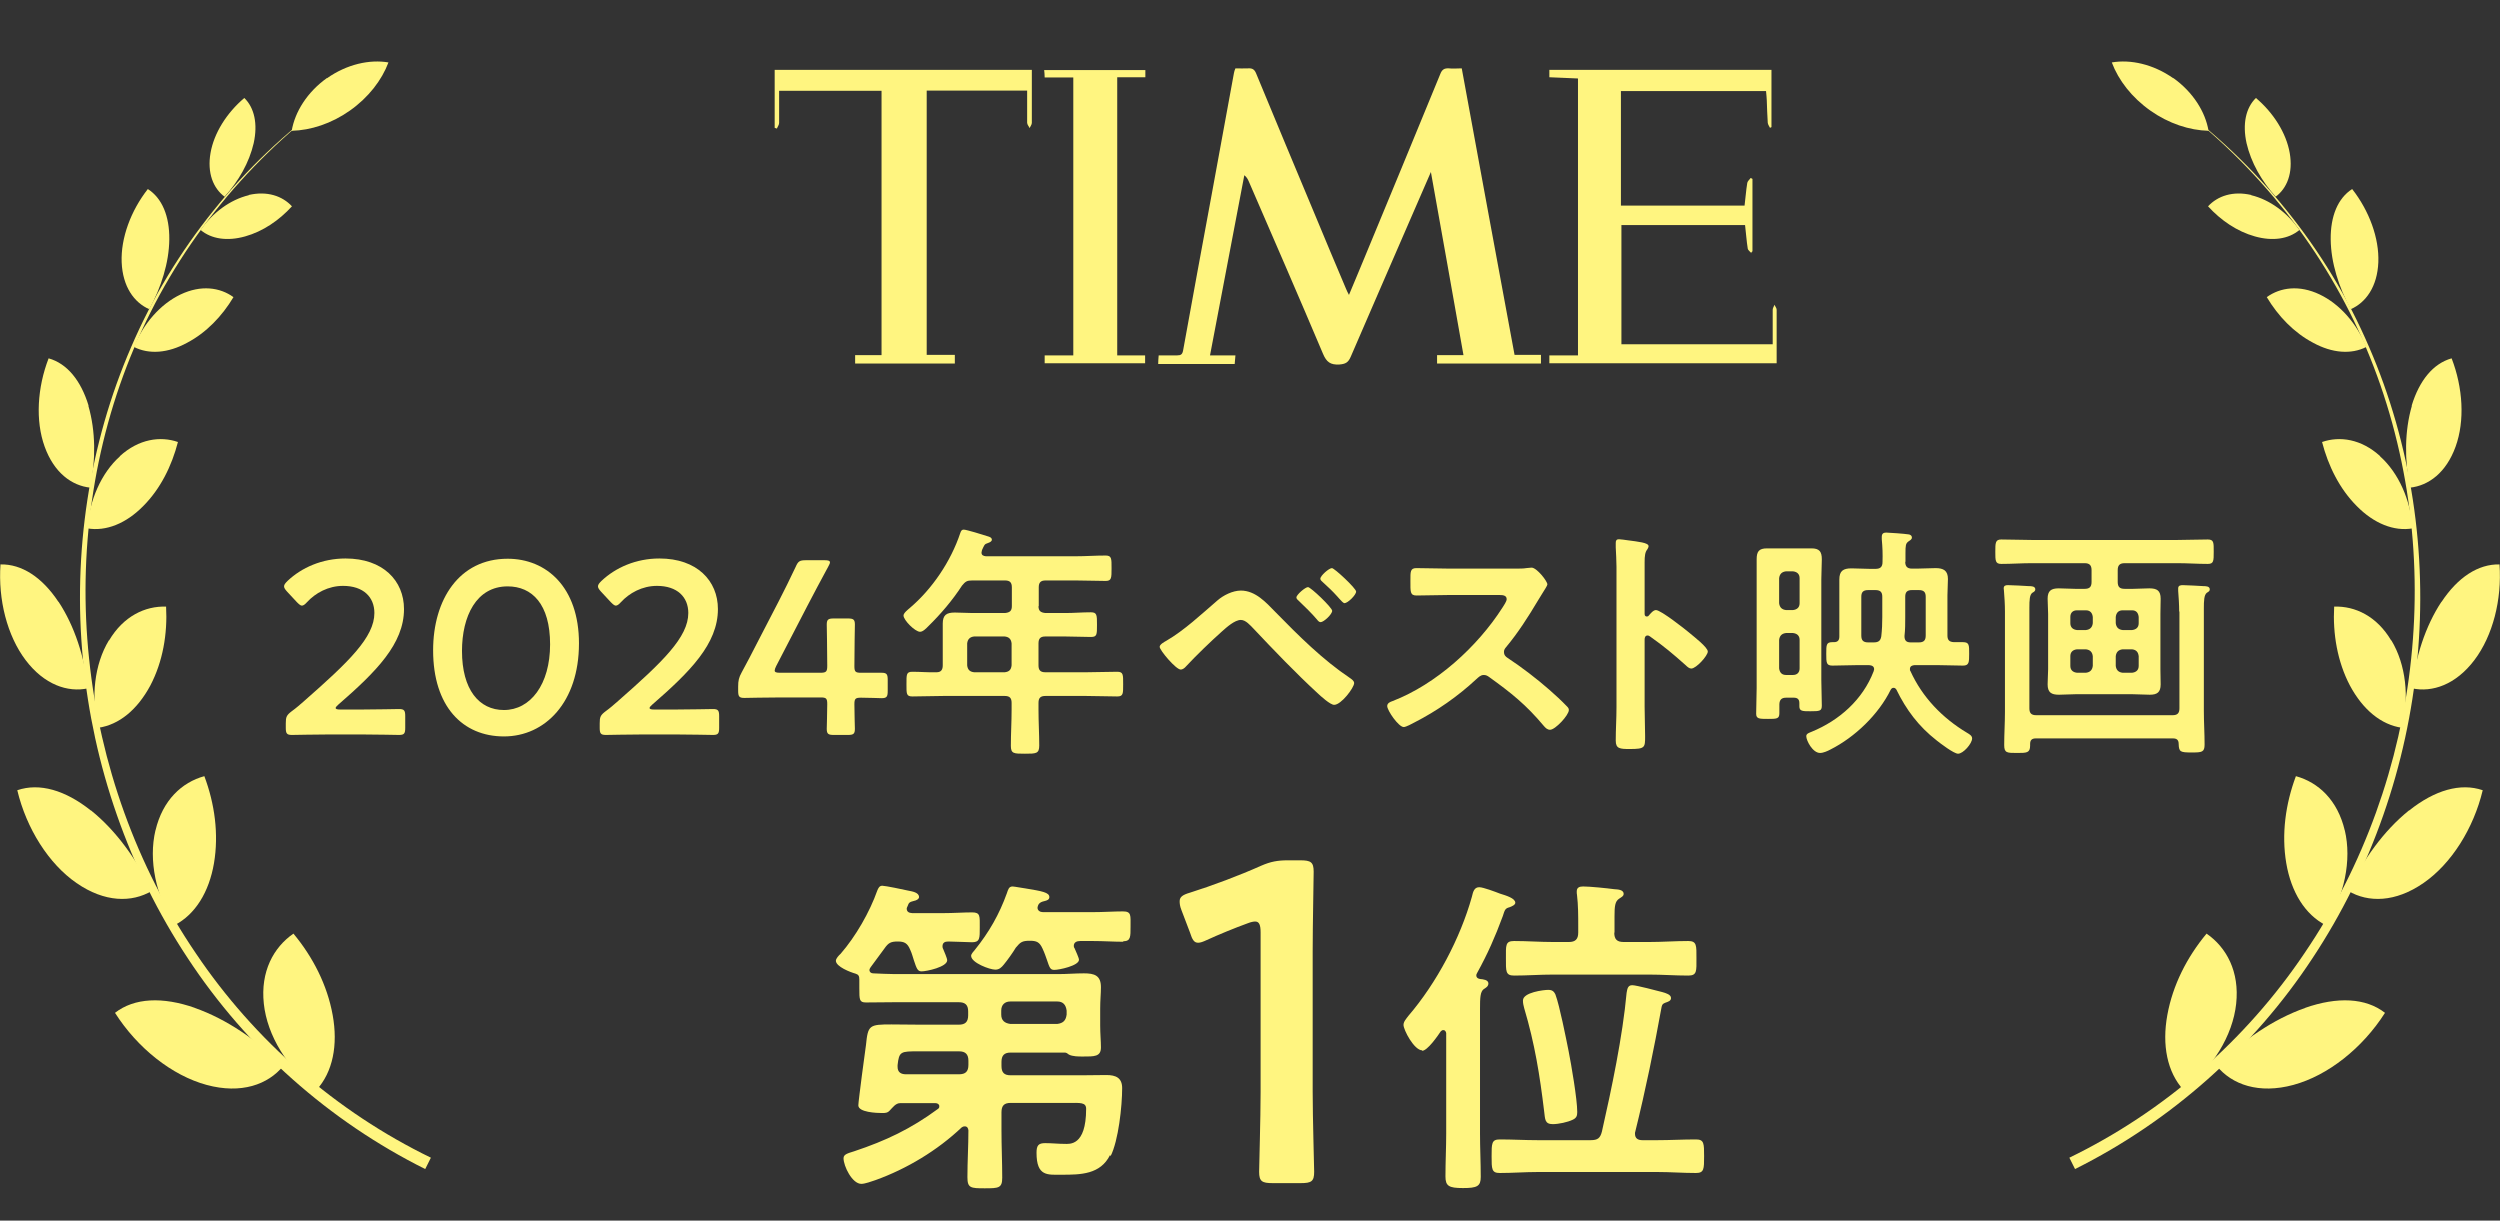 <?xml version="1.0" encoding="UTF-8"?>
<svg id="_レイヤー_1" data-name="レイヤー 1" xmlns="http://www.w3.org/2000/svg" width="101.3" height="49.46" viewBox="0 0 101.3 49.46">
  <rect x="0" y="0" width="101.3" height="49.46" fill="#333333" stroke="none"/>
  <defs>
    <style>
      .cls-1 {
        fill: none;
      }

      .cls-2 {
        fill: #fff580;
      }
    </style>
  </defs>
  <rect class="cls-1" x=".02" width="101.27" height="49.46"/>
  <g>
    <path class="cls-2" d="M14.65,28.75c.51,0,1.45-.02,1.52-.02.21,0,.25.06.25.29v.47c0,.23-.04.29-.25.29-.07,0-1.01-.02-1.52-.02h-1.3c-.51,0-1.45.02-1.52.02-.21,0-.25-.06-.25-.29v-.18c0-.26.03-.33.24-.49.18-.13.34-.27.51-.42,1.8-1.58,2.84-2.58,2.84-3.56,0-.65-.45-1.1-1.27-1.1-.6,0-1.12.29-1.46.66-.09.1-.15.14-.21.14-.05,0-.11-.05-.2-.14l-.4-.43c-.08-.09-.12-.15-.12-.21,0-.07.05-.13.14-.22.57-.54,1.4-.91,2.35-.91,1.52,0,2.37.9,2.37,2.05,0,1.41-1.13,2.54-2.66,3.87-.08.07-.11.11-.11.14,0,.04.06.06.18.06h.87Z"/>
    <path class="cls-2" d="M23.46,26.07c0,2.38-1.37,3.77-3.04,3.77s-2.87-1.21-2.87-3.49c0-2.05,1.05-3.71,3.02-3.71,1.57,0,2.89,1.15,2.89,3.43ZM18.72,26.38c0,1.56.69,2.39,1.7,2.39,1.07,0,1.87-1.03,1.87-2.66s-.73-2.35-1.72-2.35c-1.27,0-1.85,1.21-1.85,2.62Z"/>
    <path class="cls-2" d="M27.37,28.75c.51,0,1.45-.02,1.52-.02.21,0,.25.06.25.29v.47c0,.23-.04.29-.25.29-.07,0-1.01-.02-1.52-.02h-1.3c-.51,0-1.45.02-1.52.02-.21,0-.25-.06-.25-.29v-.18c0-.26.03-.33.24-.49.18-.13.34-.27.51-.42,1.8-1.58,2.84-2.58,2.84-3.56,0-.65-.45-1.1-1.27-1.1-.6,0-1.12.29-1.46.66-.09.1-.15.14-.21.14-.05,0-.11-.05-.2-.14l-.4-.43c-.08-.09-.12-.15-.12-.21,0-.07.05-.13.14-.22.57-.54,1.4-.91,2.35-.91,1.52,0,2.37.9,2.37,2.05,0,1.41-1.13,2.54-2.66,3.87-.08.07-.11.11-.11.14,0,.04.06.06.18.06h.87Z"/>
    <path class="cls-2" d="M34.62,28.53c0,.34.02.93.02,1,0,.21-.06.25-.29.25h-.56c-.23,0-.29-.04-.29-.25,0-.07.02-.66.02-1,0-.23-.04-.27-.27-.27h-1.58c-.58,0-1.44.02-1.51.02-.21,0-.25-.06-.25-.29v-.17c0-.24.03-.37.14-.57.22-.4.43-.81.63-1.2l.88-1.7c.21-.41.44-.87.68-1.38.1-.23.16-.27.42-.27h.75c.15,0,.22.02.22.09,0,.04-.03.09-.07.17-.32.59-.58,1.08-.83,1.56l-1.28,2.47c-.04.08-.06.14-.06.18,0,.07.07.09.22.09h1.64c.24,0,.27-.06.27-.29,0-.68-.02-1.59-.02-1.66,0-.21.06-.25.29-.25h.56c.23,0,.29.04.29.25,0,.07-.02.97-.02,1.68,0,.23.04.27.27.27.27,0,.76,0,.83,0,.21,0,.25.06.25.29v.45c0,.23-.04.29-.25.29-.07,0-.56-.02-.83-.02-.23,0-.27.04-.27.27Z"/>
    <path class="cls-2" d="M42.08,24.56c0,.19.08.26.28.28h.8c.35,0,.69-.03,1.04-.03.25,0,.25.11.25.51s0,.49-.25.49c-.35,0-.69-.02-1.04-.02h-.8c-.2,0-.28.08-.28.28v.89c0,.2.08.28.28.28h1.65c.42,0,.84-.02,1.26-.02.25,0,.24.12.24.5s.01.5-.24.5c-.42,0-.84-.02-1.26-.02h-1.65c-.2,0-.28.08-.28.28v.28c0,.49.03.97.03,1.45,0,.33-.13.33-.58.33s-.57,0-.57-.32c0-.49.03-.97.03-1.46v-.28c0-.2-.08-.28-.28-.28h-2.48c-.42,0-.84.02-1.26.02-.25,0-.24-.11-.24-.49,0-.4-.01-.51.24-.51.32,0,.65.03.98.02.18,0,.25-.1.25-.28v-.95c0-.25,0-.49,0-.74,0-.35.15-.45.49-.45.24,0,.48.02.72.02h1.31c.2-.02.28-.09.28-.28v-.76c0-.2-.08-.28-.28-.28h-1.32c-.22,0-.28.04-.42.21-.39.6-.86,1.15-1.37,1.65-.08.08-.21.22-.33.22-.2,0-.67-.47-.67-.66,0-.1.18-.24.25-.3.92-.78,1.67-1.9,2.05-3.04.03-.09.06-.14.14-.14.11,0,.82.22.97.27.07.02.17.05.17.14,0,.07-.09.11-.15.13-.16.05-.15.08-.25.29,0,.04-.02.06-.02.1,0,.11.08.14.18.15h3.63c.41,0,.81-.03,1.22-.03.25,0,.24.13.24.52s0,.51-.24.51c-.41,0-.81-.02-1.22-.02h-1.21c-.2,0-.28.08-.28.28v.76ZM39.47,25.79c-.17.02-.26.11-.28.28v.89c.02.18.11.26.28.28h1.24c.18-.02.26-.1.28-.28v-.89c-.02-.17-.1-.26-.28-.28h-1.24Z"/>
    <path class="cls-2" d="M51.68,24.8c.94.96,1.91,1.93,3.03,2.68.07.05.16.11.16.2,0,.18-.52.88-.81.88-.16,0-.54-.35-.68-.48-.9-.83-1.75-1.72-2.59-2.61-.13-.13-.31-.35-.51-.35-.25,0-.58.3-.76.46-.46.41-1.04.97-1.46,1.42-.05.06-.13.13-.22.13-.19,0-.85-.78-.85-.92,0-.1.19-.2.26-.24.73-.42,1.44-1.09,2.08-1.64.24-.21.62-.4.95-.4.59,0,1.02.48,1.4.87ZM53.98,24.75c0,.14-.34.46-.47.46-.06,0-.11-.06-.14-.1-.22-.26-.49-.52-.74-.76-.04-.04-.1-.08-.1-.14,0-.11.36-.42.47-.42s.98.83.98.96ZM53.97,23.02c.1,0,.98.82.98.95,0,.14-.34.47-.47.47-.05,0-.13-.09-.22-.19-.03-.03-.05-.06-.08-.09-.18-.2-.38-.39-.58-.57-.04-.04-.1-.08-.1-.14,0-.12.35-.43.47-.43Z"/>
    <path class="cls-2" d="M61.41,23.04c.16,0,.33,0,.43-.02.06,0,.16-.02.22-.02.21,0,.64.55.64.68,0,.05-.11.21-.22.39-.06.09-.12.19-.16.26-.4.67-.8,1.3-1.3,1.9-.05.06-.08.11-.08.19,0,.12.06.18.15.24.55.36,1.19.85,1.69,1.29.24.21.49.44.72.68.04.04.07.08.07.14,0,.21-.55.8-.76.8-.11,0-.18-.07-.25-.15-.72-.86-1.32-1.34-2.21-1.98-.08-.06-.14-.09-.23-.09-.13,0-.22.1-.3.17-.74.69-1.6,1.29-2.5,1.75-.09.05-.35.19-.44.19-.21,0-.67-.67-.67-.85,0-.12.12-.17.21-.2,1.77-.68,3.45-2.21,4.46-3.79.05-.08.17-.25.17-.34,0-.15-.14-.17-.29-.17h-2.07c-.43,0-.86.02-1.29.02-.27,0-.25-.15-.25-.61,0-.35-.01-.5.24-.5.43,0,.86.02,1.3.02h2.72Z"/>
    <path class="cls-2" d="M67.1,24.72c.2,0,1.2.79,1.4.96.14.12.7.55.7.72s-.47.69-.67.69c-.08,0-.16-.07-.22-.13-.54-.48-.86-.75-1.45-1.17-.03-.02-.06-.04-.1-.04-.09,0-.12.08-.12.16v2.73c0,.4.02.79.02,1.19,0,.46,0,.52-.62.52-.4,0-.57-.01-.57-.34,0-.45.03-.9.03-1.35v-5.7c0-.26-.02-.53-.03-.78,0-.05,0-.14,0-.18,0-.1.03-.15.13-.15.06,0,.27.03.34.04.45.06.86.1.86.24,0,.04-.03.1-.05.13-.09.11-.11.26-.11.53,0,.15,0,.34,0,.59v1.5c0,.08.05.1.08.1.04,0,.06,0,.09-.04.07-.08.18-.22.29-.22Z"/>
    <path class="cls-2" d="M72.38,28.27c-.18,0-.27.07-.28.26,0,.12,0,.25,0,.37,0,.23-.11.23-.46.23s-.48,0-.48-.21c0-.35.02-.7.02-1.05v-4.4c0-.27,0-.54,0-.81,0-.31.09-.44.42-.44.19,0,.38,0,.57,0h.68c.18,0,.36,0,.55,0,.32,0,.42.13.42.44,0,.27-.02.54-.02.81v4.09c0,.35.02.69.02,1.03,0,.22-.08.23-.46.23-.32,0-.45,0-.45-.2v-.13c0-.16-.08-.22-.23-.22h-.3ZM72.92,23.43c0-.17-.1-.26-.27-.28h-.28c-.17.02-.26.11-.28.28v1.01c.02.17.11.26.28.28h.28c.17-.02.27-.11.27-.28v-1.01ZM72.65,27.35c.17,0,.27-.1.27-.27v-1.15c0-.17-.1-.26-.27-.28h-.28c-.17.02-.26.11-.28.28v1.15c.02.17.11.27.28.27h.28ZM77.2,22.76c0,.19.08.28.27.28h.22c.25,0,.5-.02.74-.02.32,0,.5.1.5.44,0,.23-.02.45-.02.67v1.62c0,.18.07.26.26.27.12,0,.25,0,.37,0,.26,0,.25.13.25.47s0,.48-.25.48c-.36,0-.71-.02-1.06-.02h-.9c-.1.01-.19.04-.19.16,0,.03,0,.06.02.08.48,1.06,1.29,1.9,2.29,2.5.1.06.21.12.21.23,0,.21-.36.62-.57.62-.17,0-.72-.42-.87-.54-.73-.57-1.23-1.24-1.63-2.06-.03-.04-.06-.07-.11-.07-.06,0-.09.03-.12.08-.49,1-1.45,1.92-2.44,2.42-.11.06-.29.14-.42.14-.3,0-.56-.5-.56-.68,0-.11.13-.14.22-.18,1.12-.46,2.07-1.3,2.51-2.45,0-.03.02-.05.02-.08,0-.13-.1-.16-.21-.17h-.43c-.35,0-.7.02-1.05.02-.25,0-.25-.12-.25-.48s0-.47.25-.47h.06c.16,0,.22-.08.22-.23v-1.65c0-.22,0-.44,0-.66,0-.35.16-.45.49-.45.25,0,.49.02.74.02h.24c.2,0,.28-.09.28-.28.01-.33,0-.59-.03-.92v-.1c0-.13.07-.17.18-.17s.77.05.88.07c.07,0,.16.04.16.13,0,.08-.07.11-.14.16-.11.08-.12.16-.12.48v.35ZM75.7,23.91c-.2,0-.28.08-.28.27v1.57c0,.2.08.28.28.28h.22c.19,0,.28-.06.31-.25.03-.26.04-.52.04-.78v-.82c0-.19-.08-.27-.28-.27h-.29ZM77.42,26.03h.33c.2,0,.28-.08.28-.28v-1.57c0-.19-.08-.27-.28-.27h-.28c-.19,0-.27.08-.27.27v.83c0,.25,0,.51-.03.76,0,.18.07.26.25.26Z"/>
    <path class="cls-2" d="M86.43,23.86c.22,0,.44-.02.66-.02.31,0,.46.09.46.42,0,.2-.01.4-.01.61v2.25c0,.2.01.41.01.61,0,.32-.14.42-.44.42-.23,0-.46-.02-.68-.02h-2.34c-.22,0-.44.02-.66.02-.31,0-.46-.09-.46-.42,0-.21.02-.41.02-.61v-2.25c0-.2-.02-.4-.02-.61,0-.32.14-.42.45-.42.22,0,.45.02.67.02h.38c.2,0,.28-.08.28-.28v-.48c0-.19-.08-.28-.28-.28h-2.14c-.41,0-.82.03-1.24.03-.24,0-.24-.13-.24-.49s0-.5.24-.5c.42,0,.83.02,1.24.02h5.89c.41,0,.83-.02,1.24-.02.25,0,.24.13.24.5s0,.49-.24.49c-.41,0-.82-.03-1.24-.03h-2.13c-.2,0-.28.09-.28.28v.48c0,.2.08.28.28.28h.34ZM88.3,24.78c0-.28-.02-.58-.04-.84,0-.03,0-.07,0-.1,0-.12.1-.13.19-.13.18,0,.63.03.84.04.08,0,.25,0,.25.13,0,.07-.04.09-.12.14-.11.09-.12.31-.12.64v4.14c0,.46.03.91.03,1.37,0,.31-.11.32-.52.32-.46,0-.52-.02-.53-.34,0-.16-.07-.23-.23-.23h-5.56c-.16,0-.23.07-.23.23v.06c0,.3-.14.3-.53.3-.41,0-.52,0-.52-.32,0-.45.03-.89.03-1.34v-4.08c0-.28-.02-.59-.04-.83,0-.04-.01-.07-.01-.1,0-.12.09-.13.18-.13.18,0,.65.03.84.04.09,0,.26,0,.26.13,0,.07-.05.1-.12.14-.11.08-.12.29-.12.62v4.06c0,.2.08.28.28.28h5.52c.2,0,.28-.08.28-.28v-3.92ZM84.52,25.53c.17-.02.26-.11.28-.28v-.25c-.02-.17-.11-.27-.28-.27h-.36c-.17,0-.27.1-.27.27v.25c0,.17.1.26.27.28h.36ZM84.8,26.59c-.02-.17-.11-.26-.28-.28h-.36c-.17.02-.27.11-.27.28v.39c0,.17.1.26.27.28h.36c.17-.02.26-.11.28-.28v-.39ZM85.73,25.25c.02.17.11.26.28.28h.38c.17-.02.27-.11.27-.28v-.25c-.02-.17-.1-.27-.27-.27h-.38c-.17,0-.26.1-.28.27v.25ZM86.01,26.31c-.17.02-.26.11-.28.28v.39c.02.17.11.26.28.28h.38c.17-.02.27-.11.27-.28v-.39c-.02-.17-.1-.26-.27-.28h-.38Z"/>
  </g>
  <g>
    <path class="cls-2" d="M88.01,4.11c3.45,2.56,6.21,6.04,7.87,10,1.67,3.95,2.27,8.33,1.82,12.58-.44,4.25-1.92,8.4-4.32,11.93-2.38,3.54-5.7,6.43-9.53,8.29l.23.46c3.89-1.94,7.24-4.92,9.62-8.54,2.39-3.61,3.85-7.82,4.25-12.12.41-4.3-.24-8.7-1.96-12.66-1.7-3.96-4.51-7.43-7.99-9.95Z"/>
    <path class="cls-2" d="M88.06,3.16c.8.57,1.3,1.37,1.43,2.14-.77-.02-1.61-.29-2.36-.82-.75-.53-1.29-1.23-1.56-1.95.76-.13,1.68.07,2.49.64Z"/>
    <g>
      <path class="cls-2" d="M91.22,7.91c.75.18,1.47.71,1.95,1.41-.44.37-1.09.46-1.8.26-.72-.2-1.38-.65-1.9-1.22.39-.42,1-.63,1.75-.46Z"/>
      <path class="cls-2" d="M91.03,5.8c.18.78.61,1.54,1.18,2.17.46-.34.71-.96.57-1.77-.14-.81-.66-1.63-1.37-2.23-.41.4-.55,1.05-.38,1.83Z"/>
    </g>
    <g>
      <path class="cls-2" d="M93.99,11.93c.82.39,1.52,1.19,1.89,2.13-.61.31-1.38.25-2.15-.17-.78-.41-1.42-1.08-1.88-1.85.55-.4,1.32-.5,2.14-.11Z"/>
      <path class="cls-2" d="M94.44,9.7c.01.95.33,1.94.81,2.83.62-.27,1.08-.92,1.12-1.9.04-.98-.37-2.09-1.06-2.97-.58.37-.88,1.1-.87,2.04Z"/>
    </g>
    <g>
      <path class="cls-2" d="M96.44,18.49c.76.68,1.24,1.79,1.32,2.92-.76.13-1.57-.2-2.26-.9-.7-.7-1.16-1.63-1.41-2.6.72-.25,1.59-.12,2.35.57Z"/>
      <path class="cls-2" d="M97.73,16.44c-.3,1.03-.3,2.2-.08,3.32.76-.08,1.47-.61,1.85-1.66.38-1.05.3-2.39-.16-3.58-.75.21-1.31.9-1.62,1.92Z"/>
    </g>
    <g>
      <path class="cls-2" d="M96.9,25.95c.59.98.73,2.31.43,3.54-.85-.12-1.59-.74-2.11-1.71-.51-.97-.7-2.1-.64-3.2.85-.03,1.73.39,2.31,1.37Z"/>
      <path class="cls-2" d="M98.93,24.38c-.66,1-1.05,2.24-1.2,3.51.83.18,1.78-.15,2.53-1.14.75-.99,1.12-2.45,1.02-3.88-.86-.02-1.69.52-2.35,1.52Z"/>
    </g>
    <g>
      <path class="cls-2" d="M95.01,33.64c.29,1.22-.02,2.67-.77,3.85-.84-.43-1.4-1.34-1.6-2.51-.2-1.18-.03-2.41.39-3.53.91.25,1.69.97,1.98,2.2Z"/>
      <path class="cls-2" d="M97.61,32.84c-1.03.83-1.86,2-2.46,3.26.81.48,1.91.47,3.05-.32,1.13-.78,2.03-2.21,2.4-3.76-.9-.31-1.95,0-2.98.82Z"/>
    </g>
    <g>
      <path class="cls-2" d="M90.61,40.67c-.14,1.3-.96,2.62-2.13,3.5-.67-.73-.88-1.83-.66-3.04.22-1.22.8-2.35,1.59-3.3.81.56,1.34,1.54,1.2,2.84Z"/>
      <path class="cls-2" d="M93.41,40.84c-1.31.46-2.54,1.32-3.59,2.35.62.76,1.71,1.15,3.11.77,1.4-.38,2.8-1.49,3.71-2.92-.78-.61-1.93-.66-3.24-.2Z"/>
    </g>
  </g>
  <g>
    <path class="cls-2" d="M13.3,4.11c-3.45,2.56-6.21,6.04-7.87,10-1.67,3.95-2.27,8.33-1.82,12.58.44,4.25,1.92,8.4,4.32,11.93,2.38,3.54,5.7,6.43,9.53,8.29l-.23.46c-3.89-1.94-7.24-4.92-9.62-8.54-2.39-3.61-3.85-7.82-4.25-12.12-.41-4.3.24-8.7,1.96-12.66,1.7-3.96,4.51-7.43,7.99-9.95Z"/>
    <path class="cls-2" d="M13.25,3.16c-.8.57-1.3,1.37-1.43,2.14.77-.02,1.61-.29,2.36-.82.75-.53,1.29-1.23,1.56-1.95-.76-.13-1.68.07-2.49.64Z"/>
    <g>
      <path class="cls-2" d="M10.08,7.91c-.75.18-1.47.71-1.95,1.41.44.37,1.09.46,1.8.26.72-.2,1.38-.65,1.9-1.22-.39-.42-1-.63-1.75-.46Z"/>
      <path class="cls-2" d="M10.28,5.8c-.18.78-.61,1.54-1.18,2.17-.46-.34-.71-.96-.57-1.77.14-.81.66-1.63,1.37-2.23.41.4.55,1.05.38,1.83Z"/>
    </g>
    <g>
      <path class="cls-2" d="M7.32,11.93c-.82.39-1.52,1.19-1.89,2.13.61.31,1.38.25,2.15-.17.78-.41,1.42-1.08,1.88-1.85-.55-.4-1.32-.5-2.14-.11Z"/>
      <path class="cls-2" d="M6.86,9.7c-.01.95-.33,1.94-.81,2.83-.62-.27-1.08-.92-1.12-1.9-.04-.98.37-2.09,1.06-2.97.58.37.88,1.1.87,2.04Z"/>
    </g>
    <g>
      <path class="cls-2" d="M4.86,18.49c-.76.68-1.24,1.79-1.32,2.92.76.13,1.57-.2,2.26-.9.7-.7,1.16-1.63,1.41-2.6-.72-.25-1.59-.12-2.35.57Z"/>
      <path class="cls-2" d="M3.58,16.44c.3,1.03.3,2.2.08,3.32-.76-.08-1.47-.61-1.85-1.66-.38-1.05-.3-2.39.16-3.58.75.21,1.31.9,1.62,1.92Z"/>
    </g>
    <g>
      <path class="cls-2" d="M4.41,25.95c-.59.98-.73,2.31-.43,3.54.85-.12,1.59-.74,2.11-1.71.51-.97.7-2.1.64-3.2-.85-.03-1.73.39-2.31,1.37Z"/>
      <path class="cls-2" d="M2.37,24.38c.66,1,1.05,2.24,1.2,3.51-.83.18-1.78-.15-2.53-1.14-.75-.99-1.12-2.45-1.02-3.88.86-.02,1.69.52,2.35,1.52Z"/>
    </g>
    <g>
      <path class="cls-2" d="M6.3,33.64c-.29,1.22.02,2.67.77,3.85.84-.43,1.4-1.34,1.6-2.51.2-1.18.03-2.41-.39-3.53-.91.25-1.69.97-1.98,2.2Z"/>
      <path class="cls-2" d="M3.69,32.84c1.03.83,1.86,2,2.46,3.26-.81.48-1.91.47-3.05-.32-1.13-.78-2.03-2.21-2.4-3.76.9-.31,1.95,0,2.98.82Z"/>
    </g>
    <g>
      <path class="cls-2" d="M10.69,40.67c.14,1.3.96,2.62,2.13,3.5.67-.73.88-1.83.66-3.04-.22-1.22-.8-2.35-1.59-3.3-.81.56-1.34,1.54-1.2,2.84Z"/>
      <path class="cls-2" d="M7.89,40.84c1.31.46,2.54,1.32,3.59,2.35-.62.76-1.71,1.15-3.11.77-1.4-.38-2.8-1.49-3.71-2.92.78-.61,1.93-.66,3.24-.2Z"/>
    </g>
  </g>
  <g>
    <path class="cls-2" d="M44.98,46.8c-.39.79-1.19.8-1.96.8-.57,0-1.02.08-1.02-.89,0-.3.08-.39.35-.39s.53.03.79.03c.18,0,.87.11.87-1.42,0-.27-.24-.24-.7-.24h-2.36c-.26,0-.37.11-.37.38v.75c0,.62.03,1.26.03,1.9,0,.42-.14.43-.71.43s-.7-.01-.7-.45c0-.64.04-1.26.04-1.9-.01-.08-.04-.16-.15-.16-.04,0-.08.01-.12.04-.98.93-2.22,1.68-3.5,2.14-.15.05-.42.15-.57.15-.37,0-.72-.72-.72-1.04,0-.16.18-.2.43-.28,1.29-.43,2.3-.91,3.4-1.72.04-.03.05-.05.05-.11,0-.08-.08-.12-.15-.12h-1.44c-.18,0-.3.18-.42.3-.09.1-.19.1-.31.1-.22,0-.96-.03-.96-.31,0-.16.28-2.26.31-2.45.08-.8.13-.83,1.03-.83.38,0,.77.01,1.17.01h1.56c.26,0,.38-.11.38-.38v-.16c0-.26-.12-.37-.38-.37h-2.62c-.38,0-.76.01-1.14.01-.27,0-.27-.11-.27-.58v-.35c0-.14-.03-.2-.16-.24-.19-.05-.79-.28-.79-.52,0-.09.12-.22.19-.28.61-.7,1.18-1.69,1.49-2.57.04-.09.08-.19.2-.19s.89.16,1.06.2c.15.03.43.07.43.26,0,.08-.12.14-.19.15-.18.05-.22.05-.28.23-.01.03-.03.05-.03.08,0,.14.09.18.22.19h1.25c.42,0,.84-.03,1.18-.03s.31.15.31.61c0,.43.01.6-.31.6-.22,0-.7-.03-.96-.03-.14,0-.24.04-.24.2,0,.04.01.08.03.11.04.1.16.37.16.45,0,.27-.83.45-1.04.45-.16,0-.2-.12-.31-.45-.04-.11-.07-.26-.15-.43-.11-.26-.23-.33-.5-.33-.28,0-.38.05-.54.28l-.56.76s-.05.07-.05.11c0,.09.07.14.15.14.29.01.58.03.87.03h6.64c.34,0,.69-.03,1.03-.03.42,0,.69.08.69.56,0,.26-.03.53-.03.87v.69c0,.31.03.64.03.88,0,.38-.27.37-.73.37-.18,0-.42,0-.57-.08-.05-.04-.09-.07-.15-.08h-2.21c-.26,0-.37.12-.37.38v.16c0,.27.11.38.37.38h2.89c.33,0,.66-.01.99-.01.38,0,.64.11.64.53,0,.73-.15,2.13-.47,2.76ZM39.24,42.98c0-.26-.12-.38-.38-.38h-1.64c-.72,0-.79,0-.85.56v.07c0,.22.14.3.34.3h2.15c.26,0,.38-.11.38-.38v-.16ZM45.52,38.16c-.38,0-.83-.03-1.25-.03h-.5c-.14,0-.26.05-.26.2,0,.04.01.07.03.09.04.1.18.39.18.47,0,.24-.8.41-1,.41-.16,0-.19-.08-.3-.41-.04-.11-.09-.27-.18-.46-.12-.26-.24-.31-.51-.31-.31,0-.38.05-.57.28-.12.2-.34.51-.49.69-.09.11-.18.2-.34.2-.23,0-.98-.28-.98-.56,0-.08.11-.19.15-.24.58-.72.99-1.44,1.3-2.3.05-.15.08-.27.23-.27.07,0,.43.07.53.08.66.11.96.16.96.35,0,.11-.11.14-.19.16-.12.03-.2.05-.26.16-.01.04-.03.07-.03.11,0,.12.11.18.22.18h2.01c.43,0,.88-.03,1.23-.03s.31.16.31.61c0,.42.01.6-.3.6ZM43.22,40.95c-.03-.23-.14-.37-.38-.37h-1.9c-.23,0-.37.14-.37.37v.16c0,.24.14.35.37.38h1.9c.24-.03.35-.14.38-.38v-.16Z"/>
    <path class="cls-2" d="M53.19,44.25c0,1.07.06,3.01.06,3.23,0,.39-.11.46-.54.46h-1.15c-.42,0-.54-.07-.54-.46,0-.22.06-2.16.06-3.23v-6.47c0-.31-.06-.44-.22-.44-.07,0-.17.02-.3.07-.55.2-1.18.46-1.66.68-.15.07-.26.11-.35.11-.17,0-.24-.13-.33-.41l-.35-.92c-.06-.15-.07-.26-.07-.35,0-.17.11-.26.42-.35.89-.28,2.01-.7,2.88-1.09.39-.17.67-.22,1.09-.22h.5c.42,0,.54.07.54.46,0,.28-.04,2.16-.04,3.23v5.69Z"/>
    <path class="cls-2" d="M57.63,42.56c-.33,0-.76-.83-.76-1.03,0-.14.12-.26.2-.37,1.14-1.33,2.1-3.14,2.57-4.82.05-.22.1-.39.3-.39.16,0,.66.19.84.26.26.08.62.19.62.37,0,.09-.15.15-.23.18-.18.05-.19.09-.28.37-.31.84-.61,1.52-1.04,2.3-.01.03-.03.05-.03.09,0,.1.08.14.16.15.11.01.33.03.33.18,0,.12-.11.18-.19.23-.14.11-.15.34-.15.81v5.04c0,.58.03,1.17.03,1.76,0,.38-.15.45-.72.45s-.71-.08-.71-.47c0-.58.03-1.17.03-1.73v-4.08c-.01-.05-.04-.12-.11-.12-.05,0-.07.01-.11.05-.12.18-.54.79-.76.79ZM66.14,39.92c.16,0,1.03.23,1.22.28.14.04.35.1.35.24,0,.12-.12.15-.23.19-.09.04-.12.05-.15.16-.31,1.71-.65,3.37-1.07,5.07-.01.01-.01.05-.01.08,0,.19.12.26.3.26h.61c.51,0,1.03-.03,1.56-.03.33,0,.33.16.33.68s0,.68-.33.68c-.53,0-1.04-.04-1.56-.04h-4.85c-.51,0-1.03.04-1.54.04-.33,0-.33-.16-.33-.68s0-.68.33-.68c.51,0,1.03.03,1.54.03h2.14c.29,0,.39-.08.46-.35.39-1.72.84-3.86,1-5.62.03-.15.04-.31.23-.31ZM65.41,37.79c0,.27.11.38.38.38h1.03c.53,0,1.06-.04,1.59-.04.35,0,.33.19.33.7s.03.7-.33.7c-.53,0-1.06-.04-1.59-.04h-3.89c-.53,0-1.06.04-1.58.04-.35,0-.33-.18-.33-.7s-.03-.7.33-.7c.53,0,1.06.04,1.58.04h.64c.26,0,.38-.11.38-.38v-.26c0-.42,0-.85-.05-1.27-.01-.04-.01-.09-.01-.14,0-.16.11-.2.26-.2.27,0,.96.07,1.26.11.12.01.38.01.38.19,0,.09-.07.12-.19.2-.16.11-.18.3-.18.72v.65ZM63.03,40.31c.16.42.43,1.78.53,2.28.11.56.35,1.95.35,2.47,0,.15-.03.24-.18.31-.2.1-.58.18-.81.18-.33,0-.31-.2-.35-.51-.18-1.49-.38-2.74-.81-4.19-.03-.11-.05-.2-.05-.31,0-.33.84-.43,1.02-.43.16,0,.24.05.31.22Z"/>
  </g>
  <g>
    <path class="cls-2" d="M50.04,2.77c.19,0,.37.01.55,0,.17-.01.25.06.31.21.79,1.91,1.59,3.83,2.39,5.74.41.99.83,1.99,1.25,2.98.03.07.06.14.12.25.22-.53.43-1.02.63-1.51,1.03-2.48,2.05-4.96,3.07-7.44.07-.18.16-.24.35-.23.16.02.33,0,.52,0,.71,3.87,1.42,7.73,2.14,11.61h1.07v.35h-4.21v-.34h1.07c-.44-2.48-.87-4.92-1.32-7.42-.32.73-.61,1.4-.9,2.07-.78,1.8-1.57,3.61-2.35,5.42-.1.23-.21.29-.46.31-.36.02-.52-.1-.66-.43-.99-2.34-2-4.66-3.01-6.99-.04-.09-.08-.17-.18-.25-.46,2.42-.92,4.85-1.39,7.3h1.03c-.01.13-.02.23-.03.35h-3.1c0-.12.01-.22.02-.35.26,0,.5,0,.75,0,.15,0,.21-.04.24-.2.38-2.11.77-4.22,1.16-6.33.3-1.64.6-3.27.9-4.91.01-.06.03-.12.06-.19Z"/>
    <path class="cls-2" d="M70.97,10.26c-.05-.06-.14-.12-.15-.18-.05-.31-.07-.63-.11-.96h-5.01v4.83h6.13c0-.48,0-.94,0-1.4,0-.07.05-.13.07-.2.03.07.09.13.09.2,0,.72,0,1.44,0,2.17h-9.21v-.32h1.16V3.18c-.38-.02-.76-.03-1.16-.05v-.3h9v2.32l-.06.03c-.03-.06-.08-.13-.09-.2-.02-.31-.03-.61-.04-.92,0-.11-.02-.22-.03-.37h-5.88v4.64h5.01c.04-.31.06-.62.11-.92.01-.07.09-.13.14-.2.02.01.05.03.07.04v2.93s-.04.04-.06.07Z"/>
    <path class="cls-2" d="M41.62,3.67h-4.07v10.71h1.14v.35h-4.04v-.34h1.07V3.68h-4.15c0,.43,0,.86,0,1.3,0,.08-.06.15-.09.23-.03-.01-.06-.02-.09-.03v-2.35h10.42c0,.23,0,.45,0,.68,0,.49,0,.98,0,1.47,0,.07-.06.14-.09.21-.03-.07-.1-.14-.1-.22,0-.42,0-.84,0-1.29Z"/>
    <path class="cls-2" d="M45.27,14.4h1.13v.32h-4.07v-.32h1.16V3.14h-1.16c0-.11-.01-.2-.02-.3h4.1v.29h-1.14v11.28Z"/>
  </g>
</svg>